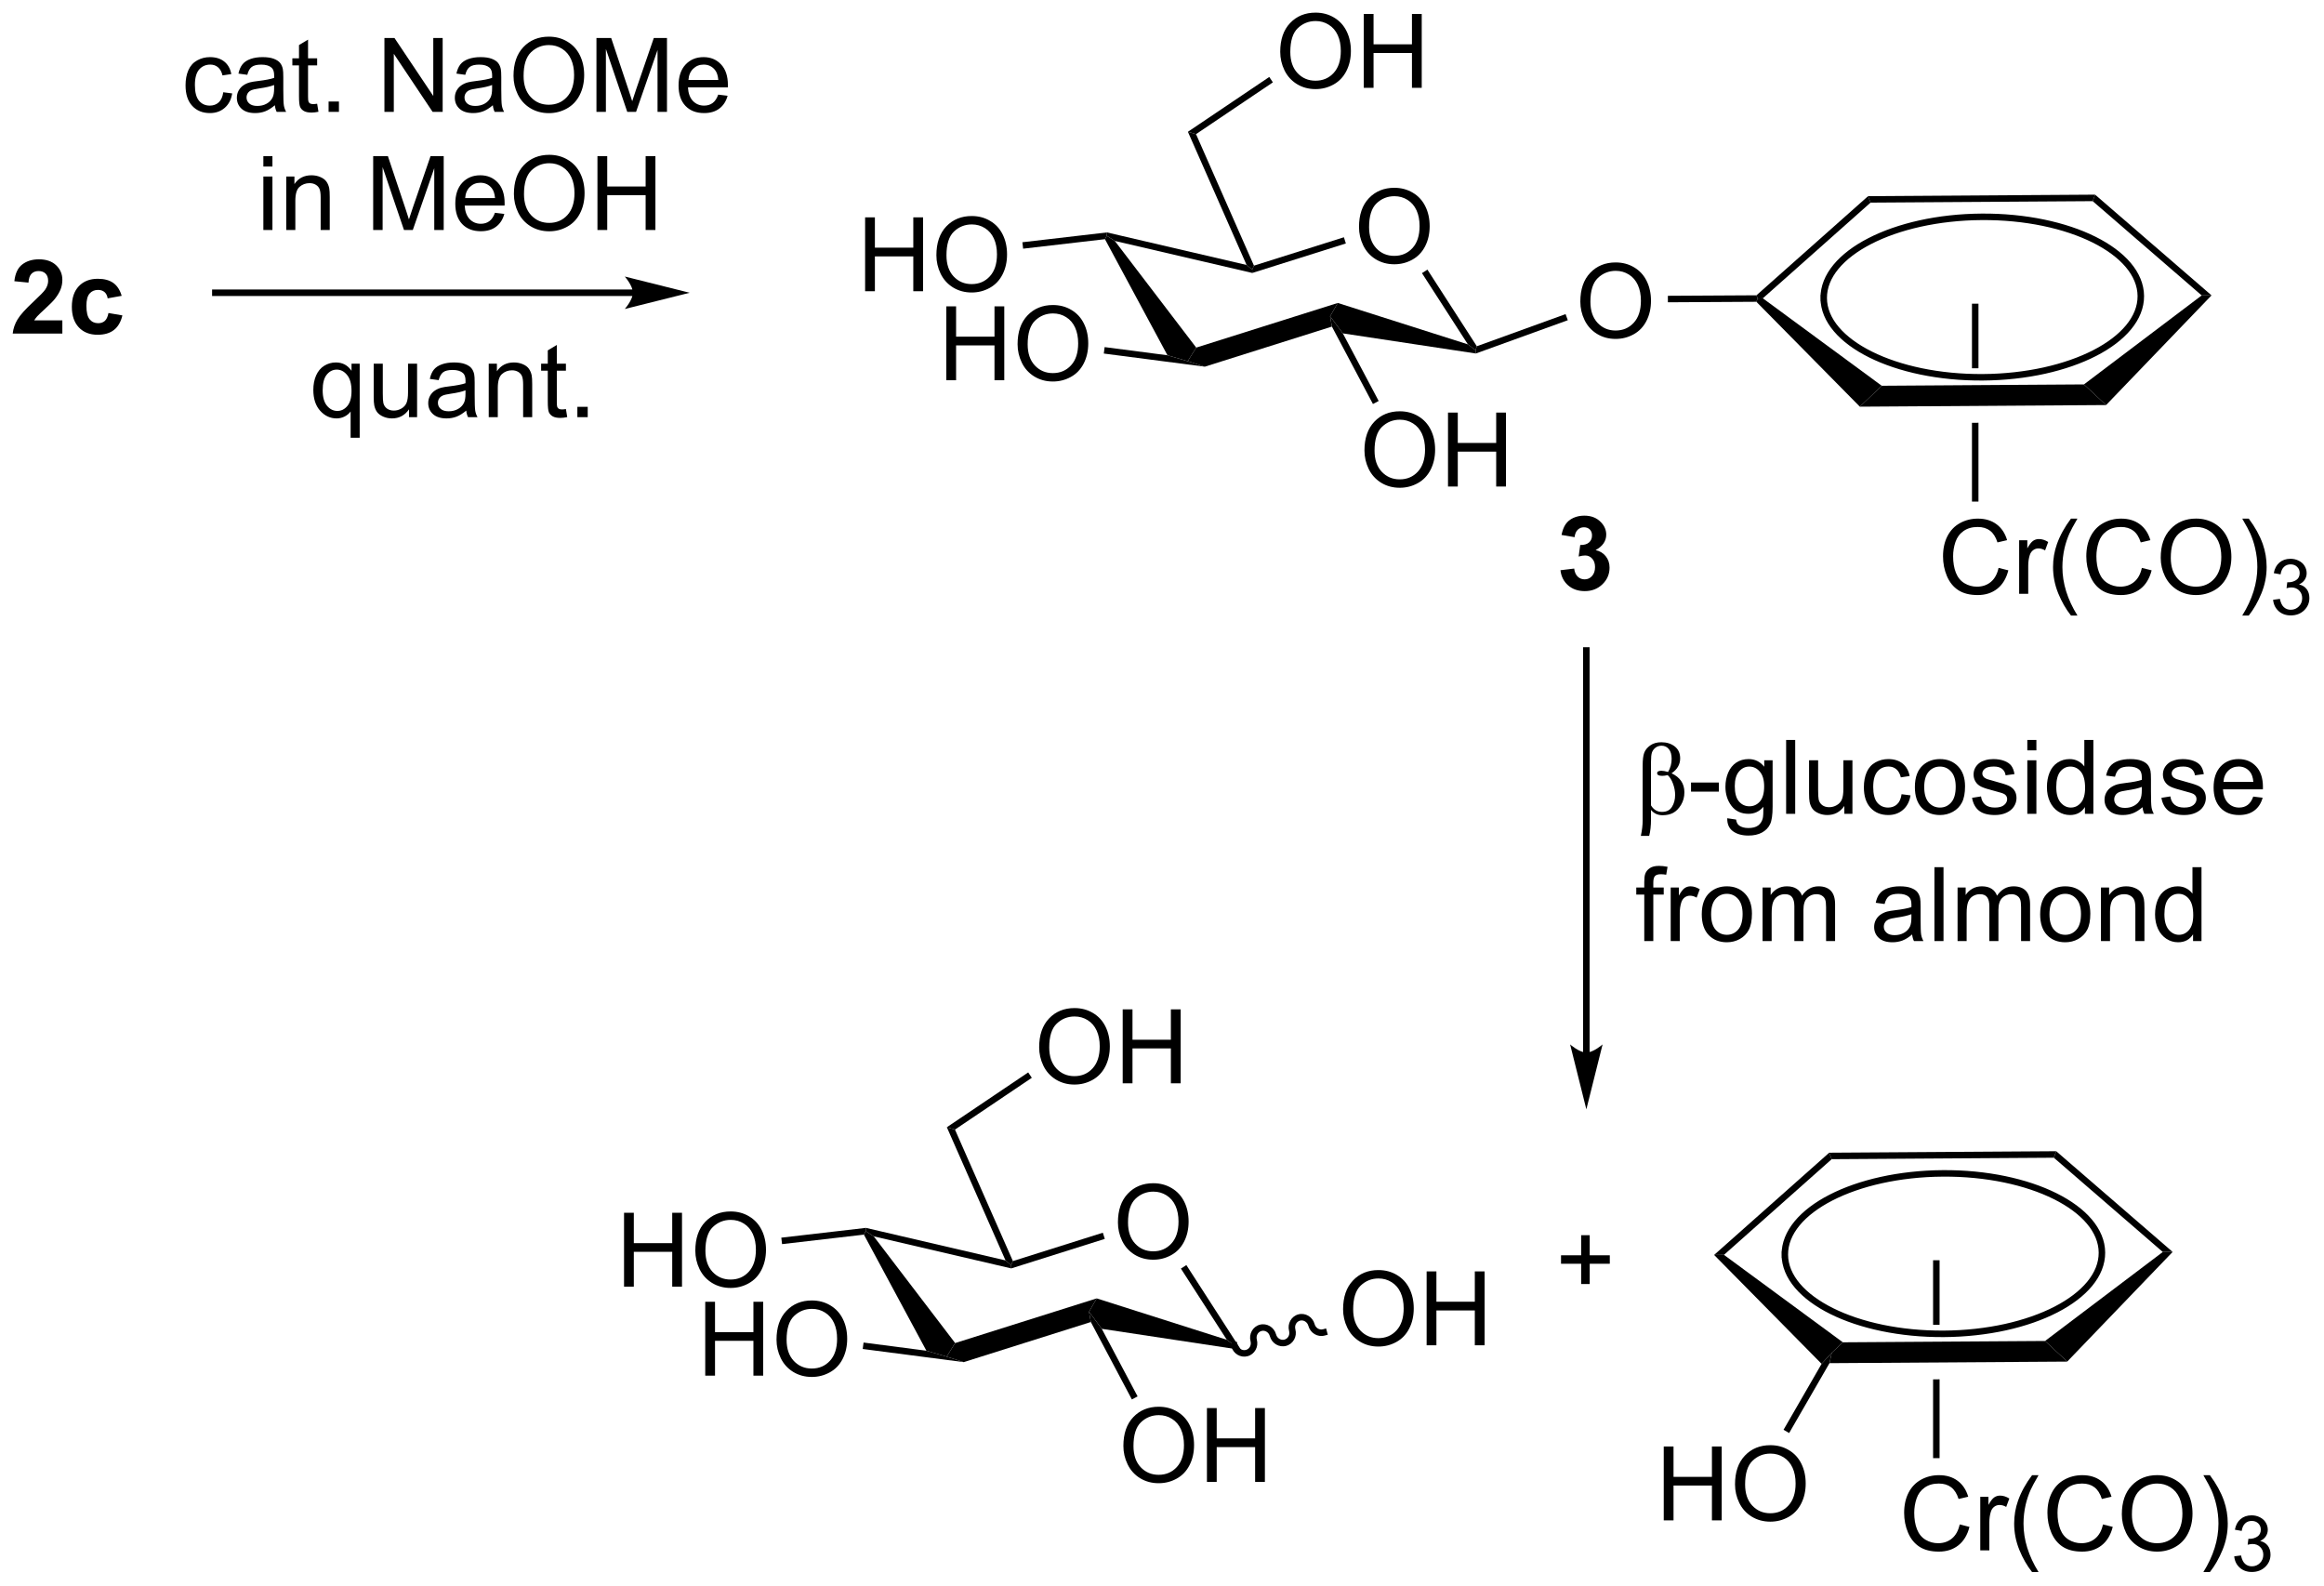 <?xml version="1.0" encoding="UTF-8"?>
<!DOCTYPE svg PUBLIC '-//W3C//DTD SVG 1.0//EN'
          'http://www.w3.org/TR/2001/REC-SVG-20010904/DTD/svg10.dtd'>
<svg stroke-dasharray="none" shape-rendering="auto" xmlns="http://www.w3.org/2000/svg" font-family="'Dialog'" text-rendering="auto" width="491" fill-opacity="1" color-interpolation="auto" color-rendering="auto" preserveAspectRatio="xMidYMid meet" font-size="12px" viewBox="0 0 491 335" fill="black" xmlns:xlink="http://www.w3.org/1999/xlink" stroke="black" image-rendering="auto" stroke-miterlimit="10" stroke-linecap="square" stroke-linejoin="miter" font-style="normal" stroke-width="1" height="335" stroke-dashoffset="0" font-weight="normal" stroke-opacity="1"
><!--Generated by the Batik Graphics2D SVG Generator--><defs id="genericDefs"
  /><g
  ><defs id="defs1"
    ><clipPath clipPathUnits="userSpaceOnUse" id="clipPath1"
      ><path d="M0.851 1.649 L184.813 1.649 L184.813 127.189 L0.851 127.189 L0.851 1.649 Z"
      /></clipPath
      ><clipPath clipPathUnits="userSpaceOnUse" id="clipPath2"
      ><path d="M17.083 39.804 L17.083 161.853 L195.93 161.853 L195.93 39.804 Z"
      /></clipPath
    ></defs
    ><g transform="scale(2.667,2.667) translate(-0.851,-1.649) matrix(1.029,0,0,1.029,-16.721,-39.294)"
    ><path d="M21.877 64.451 L21.877 65.466 L18.055 65.466 Q18.117 64.891 18.428 64.376 Q18.738 63.861 19.654 63.013 Q20.392 62.324 20.558 62.081 Q20.783 61.742 20.783 61.413 Q20.783 61.048 20.586 60.852 Q20.392 60.655 20.045 60.655 Q19.704 60.655 19.502 60.862 Q19.3 61.066 19.269 61.545 L18.182 61.437 Q18.28 60.536 18.793 60.145 Q19.305 59.752 20.074 59.752 Q20.915 59.752 21.396 60.207 Q21.877 60.66 21.877 61.336 Q21.877 61.718 21.74 62.068 Q21.603 62.415 21.303 62.795 Q21.106 63.046 20.589 63.52 Q20.074 63.993 19.934 64.149 Q19.797 64.304 19.711 64.451 L21.877 64.451 ZM26.444 62.562 L25.367 62.756 Q25.313 62.433 25.121 62.27 Q24.93 62.107 24.622 62.107 Q24.215 62.107 23.972 62.389 Q23.729 62.671 23.729 63.331 Q23.729 64.063 23.975 64.366 Q24.223 64.669 24.637 64.669 Q24.948 64.669 25.145 64.493 Q25.344 64.317 25.427 63.885 L26.498 64.068 Q26.33 64.806 25.856 65.184 Q25.383 65.559 24.588 65.559 Q23.682 65.559 23.144 64.99 Q22.608 64.418 22.608 63.408 Q22.608 62.386 23.147 61.819 Q23.688 61.25 24.606 61.25 Q25.359 61.25 25.805 61.574 Q26.25 61.897 26.444 62.562 Z" stroke="none" clip-path="url(#clipPath2)"
    /></g
    ><g transform="matrix(2.743,0,0,2.743,-46.857,-109.18)"
    ><path d="M171.018 83.54 L171.771 83.729 Q171.536 84.658 170.92 85.147 Q170.304 85.633 169.416 85.633 Q168.495 85.633 167.918 85.258 Q167.343 84.883 167.04 84.174 Q166.74 83.462 166.74 82.647 Q166.74 81.757 167.079 81.097 Q167.421 80.434 168.047 80.09 Q168.673 79.746 169.426 79.746 Q170.28 79.746 170.863 80.181 Q171.445 80.615 171.675 81.405 L170.933 81.578 Q170.736 80.957 170.358 80.675 Q169.983 80.39 169.411 80.39 Q168.756 80.39 168.314 80.706 Q167.874 81.019 167.695 81.55 Q167.517 82.08 167.517 82.642 Q167.517 83.369 167.729 83.91 Q167.941 84.451 168.386 84.72 Q168.834 84.987 169.354 84.987 Q169.985 84.987 170.423 84.622 Q170.863 84.257 171.018 83.54 ZM172.603 85.535 L172.603 81.413 L173.232 81.413 L173.232 82.036 Q173.472 81.599 173.674 81.459 Q173.879 81.319 174.125 81.319 Q174.477 81.319 174.841 81.545 L174.601 82.192 Q174.345 82.041 174.089 82.041 Q173.861 82.041 173.677 82.179 Q173.496 82.316 173.418 82.562 Q173.302 82.934 173.302 83.377 L173.302 85.535 L172.603 85.535 ZM176.594 87.21 Q176.014 86.48 175.613 85.501 Q175.214 84.521 175.214 83.473 Q175.214 82.549 175.514 81.702 Q175.864 80.722 176.594 79.746 L177.093 79.746 Q176.625 80.553 176.472 80.9 Q176.236 81.436 176.099 82.018 Q175.934 82.743 175.934 83.478 Q175.934 85.344 177.093 87.21 L176.594 87.21 ZM182.054 83.54 L182.807 83.729 Q182.572 84.658 181.956 85.147 Q181.34 85.633 180.452 85.633 Q179.531 85.633 178.954 85.258 Q178.379 84.883 178.076 84.174 Q177.776 83.462 177.776 82.647 Q177.776 81.757 178.115 81.097 Q178.457 80.434 179.083 80.09 Q179.709 79.746 180.462 79.746 Q181.316 79.746 181.899 80.181 Q182.481 80.615 182.711 81.405 L181.969 81.578 Q181.772 80.957 181.394 80.675 Q181.019 80.39 180.447 80.39 Q179.792 80.39 179.35 80.706 Q178.91 81.019 178.731 81.55 Q178.553 82.08 178.553 82.642 Q178.553 83.369 178.765 83.91 Q178.977 84.451 179.422 84.72 Q179.87 84.987 180.39 84.987 Q181.021 84.987 181.459 84.622 Q181.899 84.257 182.054 83.54 ZM183.507 82.763 Q183.507 81.345 184.268 80.546 Q185.029 79.743 186.232 79.743 Q187.019 79.743 187.65 80.121 Q188.284 80.496 188.616 81.169 Q188.949 81.842 188.949 82.696 Q188.949 83.563 188.6 84.246 Q188.251 84.93 187.609 85.281 Q186.97 85.633 186.227 85.633 Q185.425 85.633 184.791 85.245 Q184.159 84.855 183.833 84.184 Q183.507 83.511 183.507 82.763 ZM184.283 82.774 Q184.283 83.804 184.835 84.396 Q185.388 84.987 186.224 84.987 Q187.073 84.987 187.622 84.389 Q188.173 83.791 188.173 82.694 Q188.173 81.998 187.938 81.48 Q187.702 80.962 187.249 80.678 Q186.799 80.39 186.235 80.39 Q185.435 80.39 184.858 80.942 Q184.283 81.49 184.283 82.774 ZM190.289 87.21 L189.787 87.21 Q190.949 85.344 190.949 83.478 Q190.949 82.748 190.78 82.028 Q190.648 81.446 190.413 80.91 Q190.26 80.561 189.787 79.746 L190.289 79.746 Q191.018 80.722 191.368 81.702 Q191.665 82.549 191.665 83.473 Q191.665 84.521 191.264 85.501 Q190.863 86.48 190.289 87.21 Z" stroke="none" clip-path="url(#clipPath2)"
    /></g
    ><g transform="matrix(2.743,0,0,2.743,-46.857,-109.18)"
    ><path d="M192.163 85.997 L192.687 85.928 Q192.778 86.374 192.994 86.57 Q193.211 86.766 193.523 86.766 Q193.892 86.766 194.146 86.51 Q194.403 86.254 194.403 85.875 Q194.403 85.514 194.166 85.281 Q193.931 85.046 193.566 85.046 Q193.418 85.046 193.197 85.105 L193.256 84.645 Q193.308 84.65 193.339 84.65 Q193.675 84.65 193.943 84.476 Q194.21 84.301 194.21 83.936 Q194.21 83.649 194.014 83.461 Q193.82 83.27 193.512 83.27 Q193.205 83.27 193.001 83.463 Q192.798 83.655 192.739 84.039 L192.215 83.946 Q192.312 83.418 192.652 83.129 Q192.994 82.84 193.5 82.84 Q193.849 82.84 194.143 82.989 Q194.438 83.138 194.593 83.398 Q194.748 83.657 194.748 83.948 Q194.748 84.225 194.599 84.453 Q194.451 84.68 194.16 84.814 Q194.538 84.901 194.748 85.176 Q194.958 85.45 194.958 85.864 Q194.958 86.422 194.55 86.813 Q194.143 87.201 193.519 87.201 Q192.959 87.201 192.586 86.867 Q192.215 86.531 192.163 85.997 Z" stroke="none" clip-path="url(#clipPath2)"
    /></g
    ><g transform="matrix(2.743,0,0,2.743,-46.857,-109.18)"
    ><path d="M168.969 63.194 L168.969 68.167 L168.969 68.167 L169.469 68.164 L169.469 63.194 ZM169.469 72.364 L168.969 72.367 L168.969 72.367 L168.969 78.435 L169.469 78.435 L169.469 72.364 Z" stroke="none" clip-path="url(#clipPath2)"
    /></g
    ><g transform="matrix(2.743,0,0,2.743,-46.857,-109.18)"
    ><path d="M121.757 57.287 Q121.757 55.869 122.518 55.069 Q123.279 54.267 124.482 54.267 Q125.269 54.267 125.9 54.645 Q126.534 55.02 126.865 55.693 Q127.199 56.365 127.199 57.219 Q127.199 58.086 126.85 58.77 Q126.501 59.453 125.859 59.805 Q125.22 60.157 124.477 60.157 Q123.675 60.157 123.041 59.769 Q122.409 59.378 122.083 58.708 Q121.757 58.035 121.757 57.287 ZM122.533 57.297 Q122.533 58.327 123.085 58.92 Q123.638 59.51 124.474 59.51 Q125.323 59.51 125.872 58.912 Q126.423 58.314 126.423 57.217 Q126.423 56.521 126.188 56.003 Q125.952 55.486 125.499 55.201 Q125.049 54.914 124.485 54.914 Q123.685 54.914 123.108 55.465 Q122.533 56.014 122.533 57.297 Z" stroke="none" clip-path="url(#clipPath2)"
    /></g
    ><g transform="matrix(2.743,0,0,2.743,-46.857,-109.18)"
    ><path d="M102.189 58.225 L102.328 57.958 L102.948 58.359 L109.219 66.575 L108.563 67.621 L107.004 67.166 Z" stroke="none" clip-path="url(#clipPath2)"
    /></g
    ><g transform="matrix(2.743,0,0,2.743,-46.857,-109.18)"
    ><path d="M109.88 68.044 L108.563 67.621 L109.219 66.575 L120.122 63.136 L119.53 64.161 L119.669 64.956 Z" stroke="none" clip-path="url(#clipPath2)"
    /></g
    ><g transform="matrix(2.743,0,0,2.743,-46.857,-109.18)"
    ><path d="M120.512 65.479 L119.53 64.161 L120.122 63.136 L130.143 66.325 L130.73 66.773 L130.757 67.029 Z" stroke="none" clip-path="url(#clipPath2)"
    /></g
    ><g transform="matrix(2.743,0,0,2.743,-46.857,-109.18)"
    ><path d="M130.832 66.47 L130.73 66.773 L130.143 66.325 L126.606 60.84 L127.026 60.569 Z" stroke="none" clip-path="url(#clipPath2)"
    /></g
    ><g transform="matrix(2.743,0,0,2.743,-46.857,-109.18)"
    ><path d="M120.594 58.077 L120.744 58.554 L113.538 60.826 L113.528 60.567 L113.666 60.262 Z" stroke="none" clip-path="url(#clipPath2)"
    /></g
    ><g transform="matrix(2.743,0,0,2.743,-46.857,-109.18)"
    ><path d="M113.097 60.21 L113.528 60.567 L113.538 60.826 L102.948 58.359 L102.328 57.958 L102.343 57.704 Z" stroke="none" clip-path="url(#clipPath2)"
    /></g
    ><g transform="matrix(2.743,0,0,2.743,-46.857,-109.18)"
    ><path d="M83.716 62.233 L83.716 56.542 L84.469 56.542 L84.469 58.879 L87.427 58.879 L87.427 56.542 L88.18 56.542 L88.18 62.233 L87.427 62.233 L87.427 59.549 L84.469 59.549 L84.469 62.233 L83.716 62.233 ZM89.206 59.461 Q89.206 58.043 89.967 57.243 Q90.728 56.441 91.931 56.441 Q92.718 56.441 93.349 56.819 Q93.983 57.194 94.314 57.867 Q94.648 58.54 94.648 59.394 Q94.648 60.261 94.299 60.944 Q93.949 61.627 93.308 61.979 Q92.668 62.331 91.926 62.331 Q91.124 62.331 90.489 61.943 Q89.858 61.552 89.532 60.882 Q89.206 60.209 89.206 59.461 ZM89.982 59.471 Q89.982 60.501 90.533 61.094 Q91.087 61.684 91.923 61.684 Q92.772 61.684 93.321 61.086 Q93.872 60.488 93.872 59.391 Q93.872 58.695 93.636 58.177 Q93.401 57.66 92.948 57.375 Q92.498 57.088 91.933 57.088 Q91.134 57.088 90.557 57.639 Q89.982 58.188 89.982 59.471 Z" stroke="none" clip-path="url(#clipPath2)"
    /></g
    ><g transform="matrix(2.743,0,0,2.743,-46.857,-109.18)"
    ><path d="M102.343 57.704 L102.328 57.958 L102.189 58.225 L95.887 58.956 L95.829 58.46 Z" stroke="none" clip-path="url(#clipPath2)"
    /></g
    ><g transform="matrix(2.743,0,0,2.743,-46.857,-109.18)"
    ><path d="M89.97 69.087 L89.97 63.397 L90.723 63.397 L90.723 65.733 L93.681 65.733 L93.681 63.397 L94.434 63.397 L94.434 69.087 L93.681 69.087 L93.681 66.404 L90.723 66.404 L90.723 69.087 L89.97 69.087 ZM95.46 66.316 Q95.46 64.897 96.221 64.098 Q96.981 63.296 98.185 63.296 Q98.972 63.296 99.603 63.673 Q100.237 64.049 100.568 64.722 Q100.902 65.394 100.902 66.248 Q100.902 67.115 100.553 67.799 Q100.203 68.482 99.562 68.834 Q98.922 69.186 98.18 69.186 Q97.377 69.186 96.743 68.797 Q96.112 68.407 95.786 67.736 Q95.46 67.064 95.46 66.316 ZM96.236 66.326 Q96.236 67.356 96.787 67.949 Q97.341 68.539 98.177 68.539 Q99.026 68.539 99.575 67.941 Q100.126 67.343 100.126 66.246 Q100.126 65.55 99.89 65.032 Q99.655 64.514 99.202 64.23 Q98.752 63.943 98.188 63.943 Q97.388 63.943 96.811 64.494 Q96.236 65.042 96.236 66.326 Z" stroke="none" clip-path="url(#clipPath2)"
    /></g
    ><g transform="matrix(2.743,0,0,2.743,-46.857,-109.18)"
    ><path d="M107.004 67.166 L108.563 67.621 L109.88 68.044 L102.1 67.032 L102.164 66.536 Z" stroke="none" clip-path="url(#clipPath2)"
    /></g
    ><g transform="matrix(2.743,0,0,2.743,-46.857,-109.18)"
    ><path d="M113.666 60.262 L113.528 60.567 L113.097 60.21 L108.578 49.953 L109.204 50.134 Z" stroke="none" clip-path="url(#clipPath2)"
    /></g
    ><g transform="matrix(2.743,0,0,2.743,-46.857,-109.18)"
    ><path d="M115.689 43.796 Q115.689 42.378 116.45 41.578 Q117.211 40.776 118.414 40.776 Q119.201 40.776 119.833 41.154 Q120.467 41.529 120.798 42.202 Q121.132 42.875 121.132 43.729 Q121.132 44.596 120.782 45.279 Q120.433 45.962 119.791 46.314 Q119.152 46.666 118.409 46.666 Q117.607 46.666 116.973 46.278 Q116.341 45.887 116.016 45.217 Q115.689 44.544 115.689 43.796 ZM116.466 43.807 Q116.466 44.837 117.017 45.429 Q117.571 46.019 118.407 46.019 Q119.255 46.019 119.804 45.422 Q120.355 44.824 120.355 43.727 Q120.355 43.03 120.12 42.513 Q119.884 41.995 119.431 41.711 Q118.981 41.423 118.417 41.423 Q117.617 41.423 117.04 41.974 Q116.466 42.523 116.466 43.807 ZM122.124 46.568 L122.124 40.877 L122.877 40.877 L122.877 43.214 L125.835 43.214 L125.835 40.877 L126.588 40.877 L126.588 46.568 L125.835 46.568 L125.835 43.884 L122.877 43.884 L122.877 46.568 L122.124 46.568 Z" stroke="none" clip-path="url(#clipPath2)"
    /></g
    ><g transform="matrix(2.743,0,0,2.743,-46.857,-109.18)"
    ><path d="M109.204 50.134 L108.578 49.953 L114.845 45.731 L115.124 46.146 Z" stroke="none" clip-path="url(#clipPath2)"
    /></g
    ><g transform="matrix(2.743,0,0,2.743,-46.857,-109.18)"
    ><path d="M122.177 74.5 Q122.177 73.082 122.938 72.282 Q123.699 71.48 124.902 71.48 Q125.689 71.48 126.32 71.858 Q126.954 72.233 127.286 72.906 Q127.619 73.579 127.619 74.433 Q127.619 75.3 127.27 75.983 Q126.921 76.666 126.279 77.018 Q125.64 77.37 124.897 77.37 Q124.095 77.37 123.461 76.982 Q122.829 76.591 122.503 75.921 Q122.177 75.248 122.177 74.5 ZM122.954 74.51 Q122.954 75.54 123.505 76.133 Q124.058 76.723 124.894 76.723 Q125.743 76.723 126.292 76.125 Q126.843 75.527 126.843 74.43 Q126.843 73.734 126.608 73.216 Q126.372 72.699 125.919 72.414 Q125.469 72.127 124.905 72.127 Q124.105 72.127 123.528 72.678 Q122.954 73.227 122.954 74.51 ZM128.612 77.272 L128.612 71.581 L129.365 71.581 L129.365 73.918 L132.323 73.918 L132.323 71.581 L133.076 71.581 L133.076 77.272 L132.323 77.272 L132.323 74.588 L129.365 74.588 L129.365 77.272 L128.612 77.272 Z" stroke="none" clip-path="url(#clipPath2)"
    /></g
    ><g transform="matrix(2.743,0,0,2.743,-46.857,-109.18)"
    ><path d="M119.669 64.956 L119.53 64.161 L120.512 65.479 L123.272 70.685 L122.83 70.919 Z" stroke="none" clip-path="url(#clipPath2)"
    /></g
    ><g transform="matrix(2.743,0,0,2.743,-46.857,-109.18)"
    ><path d="M138.804 63.036 Q138.804 61.617 139.564 60.818 Q140.325 60.016 141.529 60.016 Q142.315 60.016 142.947 60.393 Q143.581 60.769 143.912 61.441 Q144.246 62.114 144.246 62.968 Q144.246 63.835 143.897 64.519 Q143.547 65.202 142.905 65.554 Q142.266 65.906 141.523 65.906 Q140.721 65.906 140.087 65.517 Q139.456 65.127 139.13 64.456 Q138.804 63.784 138.804 63.036 ZM139.58 63.046 Q139.58 64.076 140.131 64.669 Q140.685 65.259 141.521 65.259 Q142.37 65.259 142.918 64.661 Q143.47 64.063 143.47 62.966 Q143.47 62.27 143.234 61.752 Q142.999 61.234 142.546 60.95 Q142.095 60.663 141.531 60.663 Q140.732 60.663 140.154 61.214 Q139.58 61.762 139.58 63.046 Z" stroke="none" clip-path="url(#clipPath2)"
    /></g
    ><g transform="matrix(2.743,0,0,2.743,-46.857,-109.18)"
    ><path d="M130.757 67.029 L130.73 66.773 L130.832 66.47 L137.668 63.995 L137.839 64.465 Z" stroke="none" clip-path="url(#clipPath2)"
    /></g
    ><g transform="matrix(2.743,0,0,2.743,-46.857,-109.18)"
    ><path d="M160.333 71.124 L162.02 69.513 L177.593 69.41 L179.3 70.999 Z" stroke="none" clip-path="url(#clipPath2)"
    /></g
    ><g transform="matrix(2.743,0,0,2.743,-46.857,-109.18)"
    ><path d="M179.3 70.999 L177.593 69.41 L186.662 62.556 L187.421 62.551 Z" stroke="none" clip-path="url(#clipPath2)"
    /></g
    ><g transform="matrix(2.743,0,0,2.743,-46.857,-109.18)"
    ><path d="M187.421 62.551 L186.662 62.556 L178.268 55.296 L178.453 54.795 Z" stroke="none" clip-path="url(#clipPath2)"
    /></g
    ><g transform="matrix(2.743,0,0,2.743,-46.857,-109.18)"
    ><path d="M178.453 54.795 L178.268 55.296 L161.159 55.408 L160.968 54.91 Z" stroke="none" clip-path="url(#clipPath2)"
    /></g
    ><g transform="matrix(2.743,0,0,2.743,-46.857,-109.18)"
    ><path d="M160.968 54.91 L161.159 55.408 L152.862 62.778 L152.465 62.796 L152.369 62.546 Z" stroke="none" clip-path="url(#clipPath2)"
    /></g
    ><g transform="matrix(2.743,0,0,2.743,-46.857,-109.18)"
    ><path d="M152.362 63.046 L152.465 62.796 L152.862 62.778 L162.02 69.513 L160.333 71.124 Z" stroke="none" clip-path="url(#clipPath2)"
    /></g
    ><g stroke-width="0.5" transform="matrix(2.743,0,0,2.743,-46.857,-109.18)"
    ><path fill="none" d="M157.55 62.762 C157.572 66.173 163.062 68.906 169.803 68.861 C176.543 68.817 181.996 66.012 181.974 62.602 C181.951 59.191 176.462 56.458 169.721 56.503 C162.981 56.547 157.528 59.351 157.55 62.762" clip-path="url(#clipPath2)"
    /></g
    ><g transform="matrix(2.743,0,0,2.743,-46.857,-109.18)"
    ><path d="M152.369 62.546 L152.465 62.796 L152.362 63.046 L145.549 63.085 L145.546 62.585 Z" stroke="none" clip-path="url(#clipPath2)"
    /></g
    ><g transform="matrix(2.743,0,0,2.743,-46.857,-109.18)"
    ><path d="M137.274 83.72 L138.33 83.593 Q138.38 83.997 138.6 84.212 Q138.822 84.424 139.138 84.424 Q139.474 84.424 139.704 84.168 Q139.937 83.912 139.937 83.477 Q139.937 83.065 139.715 82.825 Q139.495 82.584 139.177 82.584 Q138.967 82.584 138.674 82.664 L138.796 81.777 Q139.239 81.787 139.472 81.585 Q139.704 81.381 139.704 81.042 Q139.704 80.754 139.534 80.584 Q139.363 80.413 139.078 80.413 Q138.799 80.413 138.6 80.607 Q138.403 80.801 138.361 81.174 L137.355 81.003 Q137.461 80.488 137.67 80.18 Q137.883 79.869 138.261 79.693 Q138.641 79.517 139.109 79.517 Q139.914 79.517 140.398 80.03 Q140.799 80.449 140.799 80.977 Q140.799 81.725 139.979 82.172 Q140.468 82.276 140.76 82.641 Q141.055 83.006 141.055 83.523 Q141.055 84.271 140.507 84.802 Q139.961 85.33 139.145 85.33 Q138.372 85.33 137.862 84.885 Q137.355 84.439 137.274 83.72 Z" stroke="none" clip-path="url(#clipPath2)"
    /></g
    ><g transform="matrix(2.743,0,0,2.743,-46.857,-109.18)"
    ><path d="M65.829 62.101 L33.668 62.101 L33.418 62.101 L33.418 62.601 L33.668 62.601 L65.829 62.601 L66.079 62.601 L66.079 62.101 L65.829 62.101 ZM70.204 62.351 L65.204 61.101 C65.204 61.101 65.829 61.804 65.829 62.351 C65.829 62.898 65.204 63.601 65.204 63.601 Z" stroke="none" clip-path="url(#clipPath2)"
    /></g
    ><g transform="matrix(2.743,0,0,2.743,-46.857,-109.18)"
    ><path d="M34.278 46.908 L34.966 46.998 Q34.853 47.707 34.389 48.111 Q33.926 48.512 33.251 48.512 Q32.404 48.512 31.889 47.958 Q31.374 47.404 31.374 46.372 Q31.374 45.704 31.594 45.205 Q31.817 44.703 32.27 44.454 Q32.723 44.203 33.253 44.203 Q33.926 44.203 34.353 44.542 Q34.78 44.881 34.899 45.508 L34.221 45.611 Q34.123 45.197 33.877 44.987 Q33.631 44.778 33.282 44.778 Q32.754 44.778 32.422 45.156 Q32.094 45.533 32.094 46.354 Q32.094 47.184 32.412 47.562 Q32.73 47.938 33.243 47.938 Q33.654 47.938 33.929 47.687 Q34.206 47.433 34.278 46.908 ZM38.253 47.909 Q37.865 48.24 37.505 48.377 Q37.148 48.512 36.737 48.512 Q36.056 48.512 35.691 48.181 Q35.326 47.847 35.326 47.332 Q35.326 47.029 35.463 46.778 Q35.603 46.527 35.826 46.377 Q36.048 46.224 36.328 46.147 Q36.535 46.092 36.949 46.043 Q37.795 45.942 38.196 45.803 Q38.199 45.658 38.199 45.619 Q38.199 45.192 38.002 45.018 Q37.733 44.78 37.205 44.78 Q36.713 44.78 36.478 44.954 Q36.242 45.127 36.131 45.565 L35.448 45.471 Q35.541 45.034 35.753 44.765 Q35.968 44.493 36.372 44.348 Q36.775 44.203 37.306 44.203 Q37.834 44.203 38.163 44.327 Q38.494 44.452 38.649 44.641 Q38.804 44.827 38.866 45.114 Q38.903 45.293 38.903 45.758 L38.903 46.69 Q38.903 47.666 38.947 47.925 Q38.991 48.181 39.123 48.419 L38.393 48.419 Q38.284 48.202 38.253 47.909 ZM38.196 46.349 Q37.816 46.504 37.055 46.613 Q36.623 46.675 36.444 46.752 Q36.266 46.83 36.167 46.98 Q36.072 47.13 36.072 47.311 Q36.072 47.591 36.284 47.777 Q36.496 47.963 36.902 47.963 Q37.306 47.963 37.619 47.788 Q37.935 47.611 38.082 47.303 Q38.196 47.068 38.196 46.605 L38.196 46.349 ZM41.51 47.793 L41.611 48.411 Q41.316 48.473 41.083 48.473 Q40.703 48.473 40.493 48.354 Q40.283 48.233 40.198 48.036 Q40.112 47.839 40.112 47.21 L40.112 44.84 L39.6 44.84 L39.6 44.296 L40.112 44.296 L40.112 43.274 L40.809 42.855 L40.809 44.296 L41.51 44.296 L41.51 44.84 L40.809 44.84 L40.809 47.249 Q40.809 47.549 40.845 47.635 Q40.881 47.72 40.964 47.772 Q41.049 47.821 41.205 47.821 Q41.321 47.821 41.51 47.793 ZM42.391 48.419 L42.391 47.622 L43.188 47.622 L43.188 48.419 L42.391 48.419 ZM46.692 48.419 L46.692 42.728 L47.466 42.728 L50.455 47.195 L50.455 42.728 L51.177 42.728 L51.177 48.419 L50.403 48.419 L47.414 43.947 L47.414 48.419 L46.692 48.419 ZM55.042 47.909 Q54.654 48.24 54.294 48.377 Q53.937 48.512 53.526 48.512 Q52.845 48.512 52.48 48.181 Q52.115 47.847 52.115 47.332 Q52.115 47.029 52.252 46.778 Q52.392 46.527 52.615 46.377 Q52.837 46.224 53.117 46.147 Q53.324 46.092 53.738 46.043 Q54.584 45.942 54.985 45.803 Q54.988 45.658 54.988 45.619 Q54.988 45.192 54.791 45.018 Q54.522 44.78 53.994 44.78 Q53.502 44.78 53.267 44.954 Q53.031 45.127 52.92 45.565 L52.237 45.471 Q52.33 45.034 52.542 44.765 Q52.757 44.493 53.161 44.348 Q53.564 44.203 54.095 44.203 Q54.623 44.203 54.951 44.327 Q55.283 44.452 55.438 44.641 Q55.593 44.827 55.655 45.114 Q55.692 45.293 55.692 45.758 L55.692 46.69 Q55.692 47.666 55.736 47.925 Q55.78 48.181 55.911 48.419 L55.182 48.419 Q55.073 48.202 55.042 47.909 ZM54.985 46.349 Q54.605 46.504 53.844 46.613 Q53.412 46.675 53.233 46.752 Q53.054 46.83 52.956 46.98 Q52.86 47.13 52.86 47.311 Q52.86 47.591 53.073 47.777 Q53.285 47.963 53.691 47.963 Q54.095 47.963 54.408 47.788 Q54.724 47.611 54.871 47.303 Q54.985 47.068 54.985 46.605 L54.985 46.349 ZM56.635 45.647 Q56.635 44.229 57.396 43.429 Q58.157 42.627 59.36 42.627 Q60.147 42.627 60.778 43.005 Q61.412 43.38 61.743 44.053 Q62.077 44.726 62.077 45.58 Q62.077 46.447 61.728 47.13 Q61.379 47.813 60.737 48.165 Q60.097 48.517 59.355 48.517 Q58.553 48.517 57.918 48.129 Q57.287 47.738 56.961 47.068 Q56.635 46.395 56.635 45.647 ZM57.411 45.658 Q57.411 46.688 57.962 47.28 Q58.516 47.87 59.352 47.87 Q60.201 47.87 60.75 47.273 Q61.301 46.675 61.301 45.577 Q61.301 44.881 61.065 44.364 Q60.83 43.846 60.377 43.561 Q59.927 43.274 59.362 43.274 Q58.563 43.274 57.986 43.825 Q57.411 44.374 57.411 45.658 ZM63.023 48.419 L63.023 42.728 L64.157 42.728 L65.505 46.758 Q65.691 47.319 65.777 47.599 Q65.872 47.288 66.079 46.688 L67.441 42.728 L68.455 42.728 L68.455 48.419 L67.728 48.419 L67.728 43.655 L66.074 48.419 L65.396 48.419 L63.75 43.574 L63.75 48.419 L63.023 48.419 ZM72.402 47.091 L73.124 47.179 Q72.953 47.813 72.49 48.163 Q72.029 48.512 71.312 48.512 Q70.406 48.512 69.876 47.956 Q69.348 47.397 69.348 46.393 Q69.348 45.352 69.884 44.778 Q70.419 44.203 71.273 44.203 Q72.099 44.203 72.622 44.767 Q73.147 45.329 73.147 46.349 Q73.147 46.411 73.144 46.535 L70.07 46.535 Q70.109 47.215 70.453 47.578 Q70.8 47.938 71.315 47.938 Q71.7 47.938 71.972 47.736 Q72.244 47.534 72.402 47.091 ZM70.109 45.96 L72.409 45.96 Q72.363 45.44 72.145 45.181 Q71.811 44.778 71.281 44.778 Q70.8 44.778 70.471 45.101 Q70.142 45.422 70.109 45.96 Z" stroke="none" clip-path="url(#clipPath2)"
    /></g
    ><g transform="matrix(2.743,0,0,2.743,-46.857,-109.18)"
    ><path d="M37.367 52.63 L37.367 51.828 L38.066 51.828 L38.066 52.63 L37.367 52.63 ZM37.367 57.519 L37.367 53.396 L38.066 53.396 L38.066 57.519 L37.367 57.519 ZM39.131 57.519 L39.131 53.396 L39.76 53.396 L39.76 53.981 Q40.213 53.303 41.072 53.303 Q41.445 53.303 41.755 53.438 Q42.068 53.57 42.224 53.787 Q42.379 54.005 42.441 54.305 Q42.48 54.499 42.48 54.983 L42.48 57.519 L41.781 57.519 L41.781 55.011 Q41.781 54.584 41.698 54.372 Q41.618 54.16 41.411 54.036 Q41.204 53.909 40.925 53.909 Q40.477 53.909 40.153 54.194 Q39.83 54.475 39.83 55.267 L39.83 57.519 L39.131 57.519 ZM45.826 57.519 L45.826 51.828 L46.959 51.828 L48.308 55.858 Q48.494 56.419 48.58 56.699 Q48.675 56.388 48.882 55.788 L50.244 51.828 L51.258 51.828 L51.258 57.519 L50.531 57.519 L50.531 52.755 L48.877 57.519 L48.199 57.519 L46.553 52.674 L46.553 57.519 L45.826 57.519 ZM55.205 56.191 L55.927 56.279 Q55.756 56.913 55.293 57.263 Q54.832 57.612 54.115 57.612 Q53.209 57.612 52.679 57.056 Q52.151 56.497 52.151 55.493 Q52.151 54.452 52.687 53.878 Q53.222 53.303 54.076 53.303 Q54.902 53.303 55.425 53.867 Q55.95 54.429 55.95 55.449 Q55.95 55.511 55.947 55.635 L52.873 55.635 Q52.912 56.316 53.256 56.678 Q53.603 57.038 54.118 57.038 Q54.503 57.038 54.775 56.836 Q55.047 56.634 55.205 56.191 ZM52.912 55.06 L55.212 55.06 Q55.166 54.54 54.948 54.282 Q54.614 53.878 54.084 53.878 Q53.603 53.878 53.274 54.201 Q52.945 54.522 52.912 55.06 ZM56.665 54.747 Q56.665 53.329 57.426 52.529 Q58.187 51.727 59.391 51.727 Q60.177 51.727 60.809 52.105 Q61.443 52.48 61.774 53.153 Q62.108 53.826 62.108 54.68 Q62.108 55.547 61.758 56.23 Q61.409 56.913 60.767 57.265 Q60.128 57.617 59.385 57.617 Q58.583 57.617 57.949 57.229 Q57.318 56.838 56.992 56.168 Q56.665 55.495 56.665 54.747 ZM57.442 54.758 Q57.442 55.788 57.993 56.38 Q58.547 56.97 59.383 56.97 Q60.231 56.97 60.78 56.373 Q61.331 55.775 61.331 54.677 Q61.331 53.981 61.096 53.464 Q60.86 52.946 60.407 52.661 Q59.957 52.374 59.393 52.374 Q58.593 52.374 58.016 52.925 Q57.442 53.474 57.442 54.758 ZM63.1 57.519 L63.1 51.828 L63.853 51.828 L63.853 54.165 L66.811 54.165 L66.811 51.828 L67.564 51.828 L67.564 57.519 L66.811 57.519 L66.811 54.835 L63.853 54.835 L63.853 57.519 L63.1 57.519 Z" stroke="none" clip-path="url(#clipPath2)"
    /></g
    ><g transform="matrix(2.743,0,0,2.743,-46.857,-109.18)"
    ><path d="M44.088 73.516 L44.088 71.495 Q43.925 71.725 43.633 71.878 Q43.34 72.028 43.009 72.028 Q42.277 72.028 41.746 71.443 Q41.216 70.855 41.216 69.833 Q41.216 69.212 41.43 68.72 Q41.648 68.226 42.057 67.972 Q42.465 67.719 42.955 67.719 Q43.721 67.719 44.158 68.363 L44.158 67.812 L44.787 67.812 L44.787 73.516 L44.088 73.516 ZM41.935 69.862 Q41.935 70.656 42.269 71.055 Q42.603 71.453 43.069 71.453 Q43.514 71.453 43.834 71.075 Q44.158 70.695 44.158 69.924 Q44.158 69.101 43.819 68.687 Q43.48 68.27 43.022 68.27 Q42.566 68.27 42.251 68.656 Q41.935 69.041 41.935 69.862 ZM48.585 71.934 L48.585 71.329 Q48.103 72.028 47.275 72.028 Q46.91 72.028 46.594 71.888 Q46.279 71.748 46.123 71.536 Q45.971 71.324 45.909 71.018 Q45.867 70.811 45.867 70.366 L45.867 67.812 L46.566 67.812 L46.566 70.097 Q46.566 70.646 46.608 70.835 Q46.675 71.112 46.887 71.269 Q47.102 71.425 47.415 71.425 Q47.731 71.425 48.005 71.264 Q48.282 71.104 48.396 70.827 Q48.51 70.547 48.51 70.019 L48.51 67.812 L49.208 67.812 L49.208 71.934 L48.585 71.934 ZM52.993 71.425 Q52.605 71.756 52.245 71.893 Q51.888 72.028 51.477 72.028 Q50.796 72.028 50.431 71.696 Q50.066 71.363 50.066 70.848 Q50.066 70.545 50.203 70.294 Q50.343 70.043 50.566 69.893 Q50.788 69.74 51.068 69.662 Q51.275 69.608 51.689 69.559 Q52.535 69.458 52.936 69.318 Q52.939 69.173 52.939 69.134 Q52.939 68.707 52.742 68.534 Q52.473 68.296 51.945 68.296 Q51.453 68.296 51.218 68.469 Q50.982 68.643 50.871 69.08 L50.188 68.987 Q50.281 68.549 50.493 68.28 Q50.708 68.009 51.112 67.864 Q51.515 67.719 52.046 67.719 Q52.574 67.719 52.903 67.843 Q53.234 67.967 53.389 68.156 Q53.544 68.343 53.606 68.63 Q53.643 68.808 53.643 69.274 L53.643 70.206 Q53.643 71.181 53.687 71.44 Q53.731 71.696 53.863 71.934 L53.133 71.934 Q53.024 71.717 52.993 71.425 ZM52.936 69.864 Q52.556 70.019 51.795 70.128 Q51.363 70.19 51.184 70.268 Q51.006 70.346 50.907 70.496 Q50.812 70.646 50.812 70.827 Q50.812 71.106 51.024 71.293 Q51.236 71.479 51.642 71.479 Q52.046 71.479 52.359 71.303 Q52.675 71.127 52.822 70.819 Q52.936 70.584 52.936 70.12 L52.936 69.864 ZM54.726 71.934 L54.726 67.812 L55.355 67.812 L55.355 68.397 Q55.807 67.719 56.667 67.719 Q57.039 67.719 57.35 67.853 Q57.663 67.985 57.818 68.203 Q57.974 68.42 58.036 68.72 Q58.074 68.914 58.074 69.398 L58.074 71.934 L57.376 71.934 L57.376 69.427 Q57.376 69 57.293 68.788 Q57.213 68.575 57.006 68.451 Q56.799 68.324 56.519 68.324 Q56.071 68.324 55.748 68.609 Q55.424 68.891 55.424 69.683 L55.424 71.934 L54.726 71.934 ZM60.671 71.308 L60.772 71.927 Q60.477 71.989 60.244 71.989 Q59.864 71.989 59.654 71.87 Q59.445 71.748 59.359 71.552 Q59.274 71.355 59.274 70.726 L59.274 68.355 L58.761 68.355 L58.761 67.812 L59.274 67.812 L59.274 66.79 L59.97 66.371 L59.97 67.812 L60.671 67.812 L60.671 68.355 L59.97 68.355 L59.97 70.765 Q59.97 71.065 60.006 71.15 Q60.042 71.236 60.125 71.287 Q60.211 71.337 60.366 71.337 Q60.482 71.337 60.671 71.308 ZM61.553 71.934 L61.553 71.137 L62.35 71.137 L62.35 71.934 L61.553 71.934 Z" stroke="none" clip-path="url(#clipPath2)"
    /></g
    ><g transform="matrix(2.743,0,0,2.743,-46.857,-109.18)"
    ><path d="M168.023 157.212 L168.776 157.401 Q168.541 158.33 167.925 158.819 Q167.309 159.305 166.421 159.305 Q165.5 159.305 164.923 158.93 Q164.348 158.555 164.046 157.846 Q163.745 157.134 163.745 156.319 Q163.745 155.429 164.084 154.769 Q164.426 154.106 165.052 153.762 Q165.679 153.418 166.432 153.418 Q167.286 153.418 167.868 153.853 Q168.45 154.287 168.68 155.077 L167.938 155.25 Q167.741 154.629 167.363 154.347 Q166.988 154.062 166.416 154.062 Q165.761 154.062 165.319 154.378 Q164.879 154.691 164.7 155.222 Q164.522 155.752 164.522 156.314 Q164.522 157.041 164.734 157.582 Q164.946 158.123 165.391 158.392 Q165.839 158.658 166.359 158.658 Q166.991 158.658 167.428 158.293 Q167.868 157.929 168.023 157.212 ZM169.608 159.207 L169.608 155.084 L170.237 155.084 L170.237 155.708 Q170.478 155.271 170.68 155.131 Q170.884 154.991 171.13 154.991 Q171.482 154.991 171.847 155.216 L171.606 155.863 Q171.35 155.713 171.094 155.713 Q170.866 155.713 170.682 155.851 Q170.501 155.988 170.423 156.233 Q170.307 156.606 170.307 157.049 L170.307 159.207 L169.608 159.207 ZM173.599 160.881 Q173.019 160.152 172.618 159.173 Q172.219 158.193 172.219 157.144 Q172.219 156.221 172.52 155.374 Q172.869 154.393 173.599 153.418 L174.098 153.418 Q173.63 154.225 173.477 154.572 Q173.242 155.108 173.104 155.69 Q172.939 156.415 172.939 157.15 Q172.939 159.016 174.098 160.881 L173.599 160.881 ZM179.059 157.212 L179.812 157.401 Q179.577 158.33 178.961 158.819 Q178.345 159.305 177.457 159.305 Q176.536 159.305 175.959 158.93 Q175.384 158.555 175.082 157.846 Q174.781 157.134 174.781 156.319 Q174.781 155.429 175.12 154.769 Q175.462 154.106 176.088 153.762 Q176.715 153.418 177.468 153.418 Q178.322 153.418 178.904 153.853 Q179.486 154.287 179.716 155.077 L178.974 155.25 Q178.777 154.629 178.399 154.347 Q178.024 154.062 177.452 154.062 Q176.797 154.062 176.355 154.378 Q175.915 154.691 175.736 155.222 Q175.558 155.752 175.558 156.314 Q175.558 157.041 175.77 157.582 Q175.982 158.123 176.427 158.392 Q176.875 158.658 177.395 158.658 Q178.027 158.658 178.464 158.293 Q178.904 157.929 179.059 157.212 ZM180.512 156.435 Q180.512 155.017 181.273 154.218 Q182.034 153.415 183.237 153.415 Q184.024 153.415 184.655 153.793 Q185.29 154.168 185.621 154.841 Q185.955 155.514 185.955 156.368 Q185.955 157.235 185.605 157.918 Q185.256 158.601 184.614 158.953 Q183.975 159.305 183.232 159.305 Q182.43 159.305 181.796 158.917 Q181.164 158.526 180.838 157.856 Q180.512 157.183 180.512 156.435 ZM181.289 156.446 Q181.289 157.476 181.84 158.068 Q182.394 158.658 183.23 158.658 Q184.078 158.658 184.627 158.061 Q185.178 157.463 185.178 156.365 Q185.178 155.669 184.943 155.152 Q184.707 154.634 184.254 154.35 Q183.804 154.062 183.24 154.062 Q182.44 154.062 181.863 154.613 Q181.289 155.162 181.289 156.446 ZM187.294 160.881 L186.792 160.881 Q187.954 159.016 187.954 157.15 Q187.954 156.42 187.786 155.7 Q187.654 155.118 187.418 154.582 Q187.265 154.233 186.792 153.418 L187.294 153.418 Q188.024 154.393 188.373 155.374 Q188.671 156.221 188.671 157.144 Q188.671 158.193 188.269 159.173 Q187.868 160.152 187.294 160.881 Z" stroke="none" clip-path="url(#clipPath2)"
    /></g
    ><g transform="matrix(2.743,0,0,2.743,-46.857,-109.18)"
    ><path d="M189.168 159.669 L189.692 159.6 Q189.783 160.046 189.999 160.242 Q190.216 160.438 190.529 160.438 Q190.897 160.438 191.152 160.182 Q191.408 159.925 191.408 159.547 Q191.408 159.186 191.171 158.953 Q190.936 158.718 190.571 158.718 Q190.424 158.718 190.202 158.776 L190.261 158.316 Q190.313 158.322 190.344 158.322 Q190.68 158.322 190.948 158.148 Q191.216 157.973 191.216 157.608 Q191.216 157.321 191.02 157.132 Q190.826 156.942 190.517 156.942 Q190.21 156.942 190.006 157.135 Q189.803 157.327 189.744 157.711 L189.22 157.618 Q189.317 157.09 189.657 156.801 Q189.999 156.511 190.505 156.511 Q190.855 156.511 191.148 156.661 Q191.443 156.81 191.598 157.07 Q191.753 157.329 191.753 157.62 Q191.753 157.897 191.604 158.124 Q191.456 158.351 191.165 158.485 Q191.544 158.573 191.753 158.848 Q191.963 159.122 191.963 159.535 Q191.963 160.094 191.555 160.484 Q191.148 160.873 190.525 160.873 Q189.964 160.873 189.591 160.539 Q189.22 160.203 189.168 159.669 Z" stroke="none" clip-path="url(#clipPath2)"
    /></g
    ><g transform="matrix(2.743,0,0,2.743,-46.857,-109.18)"
    ><path d="M165.974 136.866 L165.974 141.839 L165.974 141.839 L166.474 141.836 L166.474 141.836 L166.474 136.866 ZM166.474 146.036 L165.974 146.039 L165.974 146.039 L165.974 152.107 L166.474 152.107 L166.474 146.036 Z" stroke="none" clip-path="url(#clipPath2)"
    /></g
    ><g transform="matrix(2.743,0,0,2.743,-46.857,-109.18)"
    ><path d="M103.189 133.953 Q103.189 132.535 103.95 131.736 Q104.711 130.933 105.914 130.933 Q106.701 130.933 107.332 131.311 Q107.966 131.686 108.298 132.359 Q108.632 133.032 108.632 133.886 Q108.632 134.753 108.282 135.436 Q107.933 136.119 107.291 136.471 Q106.652 136.823 105.909 136.823 Q105.107 136.823 104.473 136.435 Q103.841 136.044 103.515 135.374 Q103.189 134.701 103.189 133.953 ZM103.966 133.964 Q103.966 134.994 104.517 135.586 Q105.071 136.177 105.907 136.177 Q106.755 136.177 107.304 135.579 Q107.855 134.981 107.855 133.884 Q107.855 133.188 107.62 132.67 Q107.384 132.152 106.931 131.868 Q106.481 131.58 105.917 131.58 Q105.117 131.58 104.54 132.132 Q103.966 132.68 103.966 133.964 Z" stroke="none" clip-path="url(#clipPath2)"
    /></g
    ><g transform="matrix(2.743,0,0,2.743,-46.857,-109.18)"
    ><path d="M83.622 134.892 L83.761 134.624 L84.38 135.025 L90.651 143.242 L89.995 144.288 L88.437 143.833 Z" stroke="none" clip-path="url(#clipPath2)"
    /></g
    ><g transform="matrix(2.743,0,0,2.743,-46.857,-109.18)"
    ><path d="M91.312 144.711 L89.995 144.288 L90.651 143.242 L101.554 139.802 L100.963 140.828 L101.101 141.623 Z" stroke="none" clip-path="url(#clipPath2)"
    /></g
    ><g transform="matrix(2.743,0,0,2.743,-46.857,-109.18)"
    ><path d="M101.944 142.146 L100.963 140.828 L101.554 139.802 L111.576 142.991 L112.672 143.769 Z" stroke="none" clip-path="url(#clipPath2)"
    /></g
    ><g transform="matrix(2.743,0,0,2.743,-46.857,-109.18)"
    ><path d="M112.672 143.769 L111.576 142.991 L108.038 137.507 L108.459 137.236 Z" stroke="none" clip-path="url(#clipPath2)"
    /></g
    ><g transform="matrix(2.743,0,0,2.743,-46.857,-109.18)"
    ><path d="M102.026 134.744 L102.177 135.22 L94.97 137.493 L94.96 137.234 L95.099 136.928 Z" stroke="none" clip-path="url(#clipPath2)"
    /></g
    ><g transform="matrix(2.743,0,0,2.743,-46.857,-109.18)"
    ><path d="M94.53 136.877 L94.96 137.234 L94.97 137.493 L84.38 135.025 L83.761 134.624 L83.775 134.371 Z" stroke="none" clip-path="url(#clipPath2)"
    /></g
    ><g transform="matrix(2.743,0,0,2.743,-46.857,-109.18)"
    ><path d="M65.148 138.899 L65.148 133.208 L65.901 133.208 L65.901 135.545 L68.859 135.545 L68.859 133.208 L69.612 133.208 L69.612 138.899 L68.859 138.899 L68.859 136.216 L65.901 136.216 L65.901 138.899 L65.148 138.899 ZM70.638 136.128 Q70.638 134.709 71.399 133.91 Q72.16 133.107 73.363 133.107 Q74.15 133.107 74.781 133.485 Q75.415 133.861 75.747 134.533 Q76.081 135.206 76.081 136.06 Q76.081 136.927 75.731 137.61 Q75.382 138.294 74.74 138.646 Q74.101 138.998 73.358 138.998 Q72.556 138.998 71.922 138.609 Q71.29 138.219 70.964 137.548 Q70.638 136.875 70.638 136.128 ZM71.415 136.138 Q71.415 137.168 71.966 137.761 Q72.519 138.351 73.355 138.351 Q74.204 138.351 74.753 137.753 Q75.304 137.155 75.304 136.058 Q75.304 135.362 75.069 134.844 Q74.833 134.326 74.38 134.042 Q73.93 133.755 73.366 133.755 Q72.566 133.755 71.989 134.306 Q71.415 134.854 71.415 136.138 Z" stroke="none" clip-path="url(#clipPath2)"
    /></g
    ><g transform="matrix(2.743,0,0,2.743,-46.857,-109.18)"
    ><path d="M83.775 134.371 L83.761 134.624 L83.622 134.892 L77.319 135.623 L77.261 135.126 Z" stroke="none" clip-path="url(#clipPath2)"
    /></g
    ><g transform="matrix(2.743,0,0,2.743,-46.857,-109.18)"
    ><path d="M71.402 145.754 L71.402 140.063 L72.155 140.063 L72.155 142.4 L75.113 142.4 L75.113 140.063 L75.866 140.063 L75.866 145.754 L75.113 145.754 L75.113 143.07 L72.155 143.07 L72.155 145.754 L71.402 145.754 ZM76.892 142.982 Q76.892 141.564 77.653 140.764 Q78.414 139.962 79.617 139.962 Q80.404 139.962 81.035 140.34 Q81.669 140.715 82.001 141.388 Q82.335 142.061 82.335 142.915 Q82.335 143.782 81.985 144.465 Q81.636 145.148 80.994 145.5 Q80.355 145.852 79.612 145.852 Q78.81 145.852 78.176 145.464 Q77.544 145.073 77.218 144.403 Q76.892 143.73 76.892 142.982 ZM77.668 142.993 Q77.668 144.023 78.22 144.615 Q78.773 145.205 79.609 145.205 Q80.458 145.205 81.007 144.608 Q81.558 144.01 81.558 142.912 Q81.558 142.216 81.323 141.699 Q81.087 141.181 80.634 140.897 Q80.184 140.609 79.62 140.609 Q78.82 140.609 78.243 141.161 Q77.668 141.709 77.668 142.993 Z" stroke="none" clip-path="url(#clipPath2)"
    /></g
    ><g transform="matrix(2.743,0,0,2.743,-46.857,-109.18)"
    ><path d="M88.437 143.833 L89.995 144.288 L91.312 144.711 L83.532 143.699 L83.596 143.203 Z" stroke="none" clip-path="url(#clipPath2)"
    /></g
    ><g transform="matrix(2.743,0,0,2.743,-46.857,-109.18)"
    ><path d="M95.099 136.928 L94.96 137.234 L94.53 136.877 L90.011 126.62 L90.637 126.801 Z" stroke="none" clip-path="url(#clipPath2)"
    /></g
    ><g transform="matrix(2.743,0,0,2.743,-46.857,-109.18)"
    ><path d="M97.122 120.463 Q97.122 119.045 97.882 118.245 Q98.643 117.443 99.847 117.443 Q100.633 117.443 101.265 117.821 Q101.899 118.196 102.23 118.869 Q102.564 119.542 102.564 120.396 Q102.564 121.263 102.215 121.946 Q101.865 122.629 101.224 122.981 Q100.584 123.333 99.842 123.333 Q99.039 123.333 98.405 122.945 Q97.774 122.554 97.448 121.884 Q97.122 121.211 97.122 120.463 ZM97.898 120.473 Q97.898 121.503 98.449 122.096 Q99.003 122.686 99.839 122.686 Q100.688 122.686 101.236 122.088 Q101.788 121.49 101.788 120.393 Q101.788 119.697 101.552 119.18 Q101.317 118.662 100.864 118.377 Q100.413 118.09 99.849 118.09 Q99.05 118.09 98.473 118.641 Q97.898 119.19 97.898 120.473 ZM103.556 123.235 L103.556 117.544 L104.31 117.544 L104.31 119.881 L107.267 119.881 L107.267 117.544 L108.021 117.544 L108.021 123.235 L107.267 123.235 L107.267 120.551 L104.31 120.551 L104.31 123.235 L103.556 123.235 Z" stroke="none" clip-path="url(#clipPath2)"
    /></g
    ><g transform="matrix(2.743,0,0,2.743,-46.857,-109.18)"
    ><path d="M90.637 126.801 L90.011 126.62 L96.277 122.398 L96.556 122.813 Z" stroke="none" clip-path="url(#clipPath2)"
    /></g
    ><g transform="matrix(2.743,0,0,2.743,-46.857,-109.18)"
    ><path d="M103.609 151.167 Q103.609 149.749 104.37 148.949 Q105.131 148.147 106.334 148.147 Q107.121 148.147 107.753 148.524 Q108.387 148.9 108.718 149.572 Q109.052 150.245 109.052 151.099 Q109.052 151.966 108.702 152.649 Q108.353 153.333 107.711 153.685 Q107.072 154.037 106.329 154.037 Q105.527 154.037 104.893 153.649 Q104.261 153.258 103.936 152.587 Q103.609 151.915 103.609 151.167 ZM104.386 151.177 Q104.386 152.207 104.937 152.8 Q105.491 153.39 106.327 153.39 Q107.175 153.39 107.724 152.792 Q108.275 152.194 108.275 151.097 Q108.275 150.401 108.04 149.883 Q107.804 149.365 107.352 149.081 Q106.901 148.794 106.337 148.794 Q105.537 148.794 104.96 149.345 Q104.386 149.893 104.386 151.177 ZM110.044 153.938 L110.044 148.248 L110.797 148.248 L110.797 150.584 L113.755 150.584 L113.755 148.248 L114.508 148.248 L114.508 153.938 L113.755 153.938 L113.755 151.255 L110.797 151.255 L110.797 153.938 L110.044 153.938 Z" stroke="none" clip-path="url(#clipPath2)"
    /></g
    ><g transform="matrix(2.743,0,0,2.743,-46.857,-109.18)"
    ><path d="M101.101 141.623 L100.963 140.828 L101.944 142.146 L104.704 147.351 L104.262 147.585 Z" stroke="none" clip-path="url(#clipPath2)"
    /></g
    ><g transform="matrix(2.743,0,0,2.743,-46.857,-109.18)"
    ><path d="M157.995 144.791 L158.168 143.99 L159.025 143.185 L174.598 143.082 L176.305 144.671 Z" stroke="none" clip-path="url(#clipPath2)"
    /></g
    ><g transform="matrix(2.743,0,0,2.743,-46.857,-109.18)"
    ><path d="M176.305 144.671 L174.598 143.082 L183.667 136.228 L184.426 136.223 Z" stroke="none" clip-path="url(#clipPath2)"
    /></g
    ><g transform="matrix(2.743,0,0,2.743,-46.857,-109.18)"
    ><path d="M184.426 136.223 L183.667 136.228 L175.273 128.968 L175.458 128.467 Z" stroke="none" clip-path="url(#clipPath2)"
    /></g
    ><g transform="matrix(2.743,0,0,2.743,-46.857,-109.18)"
    ><path d="M175.458 128.467 L175.273 128.968 L158.165 129.081 L157.973 128.582 Z" stroke="none" clip-path="url(#clipPath2)"
    /></g
    ><g transform="matrix(2.743,0,0,2.743,-46.857,-109.18)"
    ><path d="M157.973 128.582 L158.165 129.081 L149.867 136.45 L149.108 136.455 Z" stroke="none" clip-path="url(#clipPath2)"
    /></g
    ><g transform="matrix(2.743,0,0,2.743,-46.857,-109.18)"
    ><path d="M149.108 136.455 L149.867 136.45 L159.025 143.185 L158.168 143.99 L157.387 144.844 Z" stroke="none" clip-path="url(#clipPath2)"
    /></g
    ><g stroke-width="0.5" transform="matrix(2.743,0,0,2.743,-46.857,-109.18)"
    ><path fill="none" d="M154.555 136.434 C154.577 139.845 160.067 142.577 166.808 142.533 C173.548 142.489 179.001 139.684 178.979 136.274 C178.957 132.863 173.467 130.13 166.726 130.175 C159.986 130.219 154.533 133.023 154.555 136.434" clip-path="url(#clipPath2)"
    /></g
    ><g transform="matrix(2.743,0,0,2.743,-46.857,-109.18)"
    ><path d="M145.229 156.899 L145.229 151.209 L145.982 151.209 L145.982 153.546 L148.94 153.546 L148.94 151.209 L149.693 151.209 L149.693 156.899 L148.94 156.899 L148.94 154.216 L145.982 154.216 L145.982 156.899 L145.229 156.899 ZM150.719 154.128 Q150.719 152.71 151.48 151.91 Q152.241 151.108 153.445 151.108 Q154.231 151.108 154.863 151.486 Q155.497 151.861 155.828 152.534 Q156.162 153.207 156.162 154.061 Q156.162 154.928 155.812 155.611 Q155.463 156.294 154.821 156.646 Q154.182 156.998 153.439 156.998 Q152.637 156.998 152.003 156.61 Q151.372 156.219 151.046 155.549 Q150.719 154.876 150.719 154.128 ZM151.496 154.138 Q151.496 155.168 152.047 155.761 Q152.601 156.351 153.437 156.351 Q154.286 156.351 154.834 155.753 Q155.385 155.155 155.385 154.058 Q155.385 153.362 155.15 152.844 Q154.914 152.327 154.462 152.042 Q154.011 151.755 153.447 151.755 Q152.647 151.755 152.07 152.306 Q151.496 152.855 151.496 154.138 Z" stroke="none" clip-path="url(#clipPath2)"
    /></g
    ><g transform="matrix(2.743,0,0,2.743,-46.857,-109.18)"
    ><path d="M157.387 144.844 L158.168 143.99 L157.995 144.791 L154.888 150.172 L154.455 149.922 Z" stroke="none" clip-path="url(#clipPath2)"
    /></g
    ><g transform="matrix(2.743,0,0,2.743,-46.857,-109.18)"
    ><path d="M120.531 140.642 Q120.531 139.223 121.292 138.424 Q122.053 137.621 123.256 137.621 Q124.043 137.621 124.674 137.999 Q125.308 138.375 125.64 139.047 Q125.973 139.72 125.973 140.574 Q125.973 141.441 125.624 142.124 Q125.275 142.808 124.633 143.16 Q123.994 143.512 123.251 143.512 Q122.449 143.512 121.815 143.123 Q121.183 142.733 120.857 142.062 Q120.531 141.389 120.531 140.642 ZM121.308 140.652 Q121.308 141.682 121.859 142.274 Q122.412 142.865 123.248 142.865 Q124.097 142.865 124.646 142.267 Q125.197 141.669 125.197 140.572 Q125.197 139.875 124.962 139.358 Q124.726 138.84 124.273 138.556 Q123.823 138.268 123.259 138.268 Q122.459 138.268 121.882 138.82 Q121.308 139.368 121.308 140.652 ZM126.966 143.413 L126.966 137.722 L127.719 137.722 L127.719 140.059 L130.677 140.059 L130.677 137.722 L131.43 137.722 L131.43 143.413 L130.677 143.413 L130.677 140.73 L127.719 140.73 L127.719 143.413 L126.966 143.413 Z" stroke="none" clip-path="url(#clipPath2)"
    /></g
    ><g transform="matrix(2.743,0,0,2.743,-46.857,-109.18)"
    ><path d="M111.921 143.504 C112.071 144.064 112.632 144.4 113.176 144.255 C113.719 144.11 114.037 143.538 113.888 142.978 C113.809 142.684 113.969 142.386 114.245 142.312 C114.522 142.238 114.809 142.416 114.888 142.709 C115.038 143.269 115.6 143.605 116.143 143.46 C116.686 143.315 117.005 142.743 116.855 142.183 C116.776 141.889 116.936 141.591 117.213 141.517 C117.489 141.443 117.777 141.621 117.855 141.914 C118.005 142.474 118.567 142.81 119.11 142.665 L119.352 142.601 L119.223 142.117 L118.981 142.182 C118.705 142.256 118.417 142.078 118.338 141.785 C118.189 141.225 117.627 140.888 117.084 141.034 C116.54 141.179 116.222 141.751 116.372 142.311 C116.451 142.605 116.29 142.903 116.014 142.977 C115.738 143.051 115.45 142.873 115.371 142.58 C115.221 142.02 114.659 141.684 114.116 141.829 C113.573 141.974 113.254 142.546 113.404 143.107 C113.483 143.4 113.323 143.698 113.047 143.772 C112.77 143.846 112.483 143.668 112.404 143.375 L112.339 143.134 L111.856 143.262 L111.921 143.504 Z" stroke="none" clip-path="url(#clipPath2)"
    /></g
    ><g transform="matrix(2.743,0,0,2.743,-46.857,-109.18)"
    ><path d="M138.867 138.696 L138.867 137.135 L137.317 137.135 L137.317 136.483 L138.867 136.483 L138.867 134.935 L139.527 134.935 L139.527 136.483 L141.074 136.483 L141.074 137.135 L139.527 137.135 L139.527 138.696 L138.867 138.696 Z" stroke="none" clip-path="url(#clipPath2)"
    /></g
    ><g transform="matrix(2.743,0,0,2.743,-46.857,-109.18)"
    ><path d="M144.107 104.182 L143.465 104.182 Q143.605 103.527 143.605 102.994 L143.605 98.765 Q143.605 98.105 143.724 97.784 Q143.843 97.461 144.185 97.215 Q144.529 96.969 145.046 96.969 Q145.66 96.969 146.076 97.293 Q146.493 97.616 146.493 98.214 Q146.493 98.913 145.83 99.36 Q146.819 99.826 146.819 100.823 Q146.819 101.366 146.558 101.796 Q146.296 102.225 145.952 102.409 Q145.608 102.59 145.132 102.59 Q144.588 102.59 144.247 102.181 L144.247 102.906 Q144.247 103.651 144.107 104.182 ZM144.247 101.832 Q144.549 102.334 145.093 102.334 Q145.616 102.334 145.859 101.951 Q146.105 101.568 146.105 101.022 Q146.105 100.603 145.944 100.165 Q145.784 99.728 145.53 99.5 Q145.297 99.557 145.111 99.557 Q144.72 99.557 144.72 99.353 Q144.72 99.166 145.049 99.166 Q145.256 99.166 145.561 99.26 Q145.838 98.794 145.838 98.245 Q145.838 97.756 145.621 97.497 Q145.406 97.236 145.062 97.236 Q144.785 97.236 144.588 97.391 Q144.394 97.546 144.319 97.764 Q144.247 97.978 144.247 98.468 L144.247 101.832 Z" stroke="none" clip-path="url(#clipPath2)"
    /></g
    ><g transform="matrix(2.743,0,0,2.743,-46.857,-109.18)"
    ><path d="M147.33 100.773 L147.33 100.07 L149.476 100.07 L149.476 100.773 L147.33 100.773 ZM150.12 102.823 L150.801 102.924 Q150.842 103.24 151.036 103.382 Q151.298 103.576 151.748 103.576 Q152.232 103.576 152.496 103.382 Q152.76 103.188 152.853 102.838 Q152.907 102.626 152.905 101.941 Q152.447 102.481 151.763 102.481 Q150.912 102.481 150.446 101.868 Q149.98 101.255 149.98 100.396 Q149.98 99.805 150.192 99.309 Q150.407 98.809 150.814 98.537 Q151.22 98.266 151.766 98.266 Q152.496 98.266 152.969 98.856 L152.969 98.359 L153.614 98.359 L153.614 101.922 Q153.614 102.885 153.417 103.286 Q153.223 103.69 152.796 103.923 Q152.371 104.156 151.75 104.156 Q151.013 104.156 150.557 103.822 Q150.105 103.491 150.12 102.823 ZM150.7 100.346 Q150.7 101.156 151.021 101.529 Q151.344 101.902 151.828 101.902 Q152.309 101.902 152.636 101.532 Q152.962 101.162 152.962 100.37 Q152.962 99.611 152.625 99.228 Q152.291 98.843 151.818 98.843 Q151.352 98.843 151.026 99.223 Q150.7 99.601 150.7 100.346 ZM154.655 102.481 L154.655 96.791 L155.354 96.791 L155.354 102.481 L154.655 102.481 ZM159.139 102.481 L159.139 101.876 Q158.657 102.575 157.829 102.575 Q157.464 102.575 157.149 102.435 Q156.833 102.295 156.678 102.083 Q156.525 101.871 156.463 101.565 Q156.422 101.358 156.422 100.913 L156.422 98.359 L157.12 98.359 L157.12 100.644 Q157.12 101.193 157.162 101.382 Q157.229 101.658 157.441 101.816 Q157.656 101.972 157.969 101.972 Q158.285 101.972 158.559 101.811 Q158.836 101.651 158.95 101.374 Q159.064 101.094 159.064 100.566 L159.064 98.359 L159.762 98.359 L159.762 102.481 L159.139 102.481 ZM163.547 100.97 L164.236 101.061 Q164.122 101.77 163.659 102.173 Q163.195 102.575 162.52 102.575 Q161.674 102.575 161.159 102.021 Q160.644 101.467 160.644 100.434 Q160.644 99.767 160.864 99.267 Q161.086 98.765 161.539 98.517 Q161.992 98.266 162.523 98.266 Q163.195 98.266 163.622 98.605 Q164.049 98.944 164.168 99.57 L163.49 99.674 Q163.392 99.26 163.146 99.05 Q162.9 98.84 162.551 98.84 Q162.023 98.84 161.692 99.218 Q161.363 99.596 161.363 100.416 Q161.363 101.247 161.681 101.625 Q162 102 162.512 102 Q162.924 102 163.198 101.749 Q163.475 101.495 163.547 100.97 ZM164.572 100.419 Q164.572 99.275 165.209 98.724 Q165.742 98.266 166.505 98.266 Q167.357 98.266 167.895 98.822 Q168.436 99.379 168.436 100.362 Q168.436 101.156 168.195 101.615 Q167.957 102.07 167.502 102.323 Q167.046 102.575 166.505 102.575 Q165.641 102.575 165.105 102.021 Q164.572 101.464 164.572 100.419 ZM165.292 100.419 Q165.292 101.211 165.636 101.607 Q165.982 102 166.505 102 Q167.025 102 167.37 101.604 Q167.716 101.208 167.716 100.396 Q167.716 99.632 167.37 99.239 Q167.023 98.843 166.505 98.843 Q165.982 98.843 165.636 99.236 Q165.292 99.627 165.292 100.419 ZM168.975 101.25 L169.666 101.141 Q169.723 101.558 169.99 101.78 Q170.256 102 170.733 102 Q171.214 102 171.447 101.803 Q171.68 101.607 171.68 101.343 Q171.68 101.107 171.475 100.97 Q171.33 100.877 170.761 100.735 Q169.993 100.54 169.695 100.398 Q169.397 100.256 169.245 100.007 Q169.092 99.756 169.092 99.454 Q169.092 99.177 169.216 98.944 Q169.343 98.708 169.56 98.553 Q169.723 98.431 170.005 98.349 Q170.287 98.266 170.608 98.266 Q171.095 98.266 171.46 98.406 Q171.827 98.545 172.001 98.783 Q172.177 99.021 172.244 99.422 L171.561 99.516 Q171.514 99.197 171.289 99.019 Q171.066 98.84 170.66 98.84 Q170.179 98.84 169.972 99.001 Q169.767 99.159 169.767 99.371 Q169.767 99.508 169.853 99.617 Q169.938 99.728 170.119 99.803 Q170.225 99.842 170.738 99.981 Q171.478 100.178 171.77 100.305 Q172.065 100.432 172.231 100.672 Q172.399 100.913 172.399 101.27 Q172.399 101.62 172.195 101.928 Q171.99 102.236 171.605 102.406 Q171.222 102.575 170.738 102.575 Q169.933 102.575 169.511 102.241 Q169.092 101.907 168.975 101.25 ZM173.232 97.593 L173.232 96.791 L173.931 96.791 L173.931 97.593 L173.232 97.593 ZM173.232 102.481 L173.232 98.359 L173.931 98.359 L173.931 102.481 L173.232 102.481 ZM177.669 102.481 L177.669 101.961 Q177.279 102.575 176.518 102.575 Q176.024 102.575 175.609 102.303 Q175.198 102.031 174.97 101.545 Q174.743 101.055 174.743 100.424 Q174.743 99.805 174.947 99.303 Q175.154 98.801 175.565 98.535 Q175.977 98.266 176.487 98.266 Q176.859 98.266 177.149 98.424 Q177.442 98.579 177.623 98.832 L177.623 96.791 L178.319 96.791 L178.319 102.481 L177.669 102.481 ZM175.462 100.424 Q175.462 101.216 175.796 101.609 Q176.13 102 176.583 102 Q177.041 102 177.362 101.625 Q177.682 101.25 177.682 100.481 Q177.682 99.635 177.356 99.239 Q177.03 98.843 176.552 98.843 Q176.086 98.843 175.773 99.223 Q175.462 99.604 175.462 100.424 ZM182.106 101.972 Q181.718 102.303 181.358 102.44 Q181.001 102.575 180.59 102.575 Q179.909 102.575 179.544 102.243 Q179.179 101.909 179.179 101.394 Q179.179 101.092 179.317 100.841 Q179.456 100.59 179.679 100.44 Q179.901 100.287 180.181 100.209 Q180.388 100.155 180.802 100.106 Q181.648 100.005 182.049 99.865 Q182.052 99.72 182.052 99.681 Q182.052 99.254 181.855 99.081 Q181.586 98.843 181.058 98.843 Q180.567 98.843 180.331 99.016 Q180.096 99.19 179.984 99.627 L179.301 99.534 Q179.394 99.096 179.607 98.827 Q179.821 98.556 180.225 98.411 Q180.629 98.266 181.159 98.266 Q181.687 98.266 182.016 98.39 Q182.347 98.514 182.502 98.703 Q182.658 98.889 182.72 99.177 Q182.756 99.355 182.756 99.821 L182.756 100.753 Q182.756 101.728 182.8 101.987 Q182.844 102.243 182.976 102.481 L182.246 102.481 Q182.137 102.264 182.106 101.972 ZM182.049 100.411 Q181.669 100.566 180.908 100.675 Q180.476 100.737 180.298 100.815 Q180.119 100.892 180.021 101.043 Q179.925 101.193 179.925 101.374 Q179.925 101.653 180.137 101.84 Q180.349 102.026 180.756 102.026 Q181.159 102.026 181.472 101.85 Q181.788 101.674 181.936 101.366 Q182.049 101.13 182.049 100.667 L182.049 100.411 ZM183.56 101.25 L184.25 101.141 Q184.307 101.558 184.574 101.78 Q184.84 102 185.317 102 Q185.798 102 186.031 101.803 Q186.264 101.607 186.264 101.343 Q186.264 101.107 186.059 100.97 Q185.915 100.877 185.345 100.735 Q184.577 100.54 184.279 100.398 Q183.981 100.256 183.829 100.007 Q183.676 99.756 183.676 99.454 Q183.676 99.177 183.8 98.944 Q183.927 98.708 184.144 98.553 Q184.307 98.431 184.589 98.349 Q184.872 98.266 185.192 98.266 Q185.679 98.266 186.044 98.406 Q186.411 98.545 186.585 98.783 Q186.761 99.021 186.828 99.422 L186.145 99.516 Q186.098 99.197 185.873 99.019 Q185.65 98.84 185.244 98.84 Q184.763 98.84 184.556 99.001 Q184.351 99.159 184.351 99.371 Q184.351 99.508 184.437 99.617 Q184.522 99.728 184.703 99.803 Q184.809 99.842 185.322 99.981 Q186.062 100.178 186.354 100.305 Q186.649 100.432 186.815 100.672 Q186.983 100.913 186.983 101.27 Q186.983 101.62 186.779 101.928 Q186.574 102.236 186.189 102.406 Q185.806 102.575 185.322 102.575 Q184.517 102.575 184.095 102.241 Q183.676 101.907 183.56 101.25 ZM190.635 101.154 L191.357 101.242 Q191.186 101.876 190.723 102.225 Q190.262 102.575 189.545 102.575 Q188.639 102.575 188.109 102.018 Q187.581 101.459 187.581 100.455 Q187.581 99.415 188.117 98.84 Q188.653 98.266 189.506 98.266 Q190.332 98.266 190.855 98.83 Q191.38 99.391 191.38 100.411 Q191.38 100.473 191.377 100.597 L188.303 100.597 Q188.342 101.278 188.686 101.64 Q189.033 102 189.548 102 Q189.934 102 190.205 101.798 Q190.477 101.596 190.635 101.154 ZM188.342 100.023 L190.643 100.023 Q190.596 99.503 190.379 99.244 Q190.045 98.84 189.514 98.84 Q189.033 98.84 188.704 99.164 Q188.375 99.485 188.342 100.023 Z" stroke="none" clip-path="url(#clipPath2)"
    /></g
    ><g transform="matrix(2.743,0,0,2.743,-46.857,-109.18)"
    ><path d="M143.729 112.281 L143.729 108.702 L143.113 108.702 L143.113 108.159 L143.729 108.159 L143.729 107.719 Q143.729 107.305 143.804 107.103 Q143.905 106.831 144.159 106.663 Q144.412 106.492 144.87 106.492 Q145.165 106.492 145.523 106.562 L145.419 107.173 Q145.202 107.134 145.007 107.134 Q144.689 107.134 144.557 107.271 Q144.425 107.406 144.425 107.778 L144.425 108.159 L145.227 108.159 L145.227 108.702 L144.425 108.702 L144.425 112.281 L143.729 112.281 ZM145.764 112.281 L145.764 108.159 L146.393 108.159 L146.393 108.783 Q146.634 108.345 146.836 108.206 Q147.04 108.066 147.286 108.066 Q147.638 108.066 148.003 108.291 L147.762 108.938 Q147.506 108.788 147.25 108.788 Q147.022 108.788 146.838 108.925 Q146.657 109.062 146.58 109.308 Q146.463 109.681 146.463 110.123 L146.463 112.281 L145.764 112.281 ZM148.158 110.219 Q148.158 109.075 148.795 108.524 Q149.328 108.066 150.091 108.066 Q150.943 108.066 151.481 108.622 Q152.022 109.178 152.022 110.162 Q152.022 110.956 151.781 111.415 Q151.543 111.87 151.088 112.124 Q150.632 112.375 150.091 112.375 Q149.227 112.375 148.691 111.821 Q148.158 111.264 148.158 110.219 ZM148.878 110.219 Q148.878 111.011 149.222 111.407 Q149.569 111.8 150.091 111.8 Q150.612 111.8 150.956 111.404 Q151.303 111.008 151.303 110.196 Q151.303 109.432 150.956 109.039 Q150.609 108.643 150.091 108.643 Q149.569 108.643 149.222 109.036 Q148.878 109.427 148.878 110.219 ZM152.841 112.281 L152.841 108.159 L153.465 108.159 L153.465 108.736 Q153.659 108.433 153.98 108.249 Q154.303 108.066 154.715 108.066 Q155.173 108.066 155.465 108.257 Q155.76 108.446 155.879 108.788 Q156.368 108.066 157.153 108.066 Q157.766 108.066 158.095 108.405 Q158.426 108.744 158.426 109.45 L158.426 112.281 L157.732 112.281 L157.732 109.683 Q157.732 109.264 157.662 109.08 Q157.595 108.896 157.416 108.785 Q157.238 108.671 156.997 108.671 Q156.562 108.671 156.275 108.961 Q155.988 109.248 155.988 109.885 L155.988 112.281 L155.289 112.281 L155.289 109.603 Q155.289 109.137 155.118 108.904 Q154.948 108.671 154.559 108.671 Q154.264 108.671 154.013 108.827 Q153.765 108.982 153.651 109.282 Q153.54 109.58 153.54 110.141 L153.54 112.281 L152.841 112.281 ZM164.361 111.772 Q163.973 112.103 163.613 112.24 Q163.256 112.375 162.845 112.375 Q162.164 112.375 161.799 112.043 Q161.434 111.71 161.434 111.195 Q161.434 110.892 161.571 110.641 Q161.711 110.39 161.934 110.24 Q162.156 110.087 162.436 110.009 Q162.643 109.955 163.057 109.906 Q163.903 109.805 164.304 109.665 Q164.307 109.52 164.307 109.481 Q164.307 109.054 164.11 108.881 Q163.841 108.643 163.313 108.643 Q162.821 108.643 162.586 108.816 Q162.35 108.99 162.239 109.427 L161.556 109.334 Q161.649 108.896 161.861 108.627 Q162.076 108.356 162.48 108.211 Q162.883 108.066 163.414 108.066 Q163.942 108.066 164.27 108.19 Q164.602 108.314 164.757 108.503 Q164.912 108.689 164.974 108.977 Q165.011 109.155 165.011 109.621 L165.011 110.553 Q165.011 111.528 165.055 111.787 Q165.099 112.043 165.231 112.281 L164.501 112.281 Q164.392 112.064 164.361 111.772 ZM164.304 110.211 Q163.924 110.366 163.163 110.475 Q162.731 110.537 162.552 110.615 Q162.374 110.692 162.275 110.843 Q162.179 110.993 162.179 111.174 Q162.179 111.453 162.392 111.64 Q162.604 111.826 163.01 111.826 Q163.414 111.826 163.727 111.65 Q164.043 111.474 164.19 111.166 Q164.304 110.93 164.304 110.467 L164.304 110.211 ZM166.078 112.281 L166.078 106.591 L166.777 106.591 L166.777 112.281 L166.078 112.281 ZM167.86 112.281 L167.86 108.159 L168.483 108.159 L168.483 108.736 Q168.678 108.433 168.999 108.249 Q169.322 108.066 169.733 108.066 Q170.191 108.066 170.484 108.257 Q170.779 108.446 170.898 108.788 Q171.387 108.066 172.171 108.066 Q172.785 108.066 173.113 108.405 Q173.445 108.744 173.445 109.45 L173.445 112.281 L172.751 112.281 L172.751 109.683 Q172.751 109.264 172.681 109.08 Q172.614 108.896 172.435 108.785 Q172.257 108.671 172.016 108.671 Q171.581 108.671 171.294 108.961 Q171.007 109.248 171.007 109.885 L171.007 112.281 L170.308 112.281 L170.308 109.603 Q170.308 109.137 170.137 108.904 Q169.966 108.671 169.578 108.671 Q169.283 108.671 169.032 108.827 Q168.784 108.982 168.67 109.282 Q168.559 109.58 168.559 110.141 L168.559 112.281 L167.86 112.281 ZM174.221 110.219 Q174.221 109.075 174.857 108.524 Q175.391 108.066 176.154 108.066 Q177.006 108.066 177.544 108.622 Q178.085 109.178 178.085 110.162 Q178.085 110.956 177.844 111.415 Q177.606 111.87 177.15 112.124 Q176.695 112.375 176.154 112.375 Q175.29 112.375 174.754 111.821 Q174.221 111.264 174.221 110.219 ZM174.94 110.219 Q174.94 111.011 175.285 111.407 Q175.631 111.8 176.154 111.8 Q176.674 111.8 177.018 111.404 Q177.365 111.008 177.365 110.196 Q177.365 109.432 177.018 109.039 Q176.672 108.643 176.154 108.643 Q175.631 108.643 175.285 109.036 Q174.94 109.427 174.94 110.219 ZM178.904 112.281 L178.904 108.159 L179.532 108.159 L179.532 108.744 Q179.985 108.066 180.845 108.066 Q181.217 108.066 181.528 108.2 Q181.841 108.332 181.996 108.55 Q182.151 108.767 182.214 109.067 Q182.252 109.261 182.252 109.745 L182.252 112.281 L181.554 112.281 L181.554 109.774 Q181.554 109.347 181.471 109.135 Q181.391 108.922 181.184 108.798 Q180.977 108.671 180.697 108.671 Q180.249 108.671 179.926 108.956 Q179.602 109.238 179.602 110.03 L179.602 112.281 L178.904 112.281 ZM185.998 112.281 L185.998 111.761 Q185.608 112.375 184.847 112.375 Q184.352 112.375 183.938 112.103 Q183.527 111.831 183.299 111.345 Q183.071 110.856 183.071 110.224 Q183.071 109.606 183.276 109.103 Q183.483 108.601 183.894 108.335 Q184.306 108.066 184.816 108.066 Q185.188 108.066 185.478 108.224 Q185.771 108.379 185.952 108.632 L185.952 106.591 L186.648 106.591 L186.648 112.281 L185.998 112.281 ZM183.791 110.224 Q183.791 111.016 184.125 111.409 Q184.459 111.8 184.911 111.8 Q185.369 111.8 185.69 111.425 Q186.011 111.05 186.011 110.281 Q186.011 109.435 185.685 109.039 Q185.359 108.643 184.88 108.643 Q184.415 108.643 184.101 109.023 Q183.791 109.404 183.791 110.224 Z" stroke="none" clip-path="url(#clipPath2)"
    /></g
    ><g transform="matrix(2.743,0,0,2.743,-46.857,-109.18)"
    ><path d="M139.518 120.867 L139.518 89.903 L139.518 89.653 L139.018 89.653 L139.018 89.903 L139.018 120.867 L139.018 121.117 L139.518 121.117 L139.518 120.867 ZM139.268 125.242 L140.518 120.242 C140.518 120.242 139.815 120.867 139.268 120.867 C138.721 120.867 138.018 120.242 138.018 120.242 Z" stroke="none" clip-path="url(#clipPath2)"
    /></g
  ></g
></svg
>
